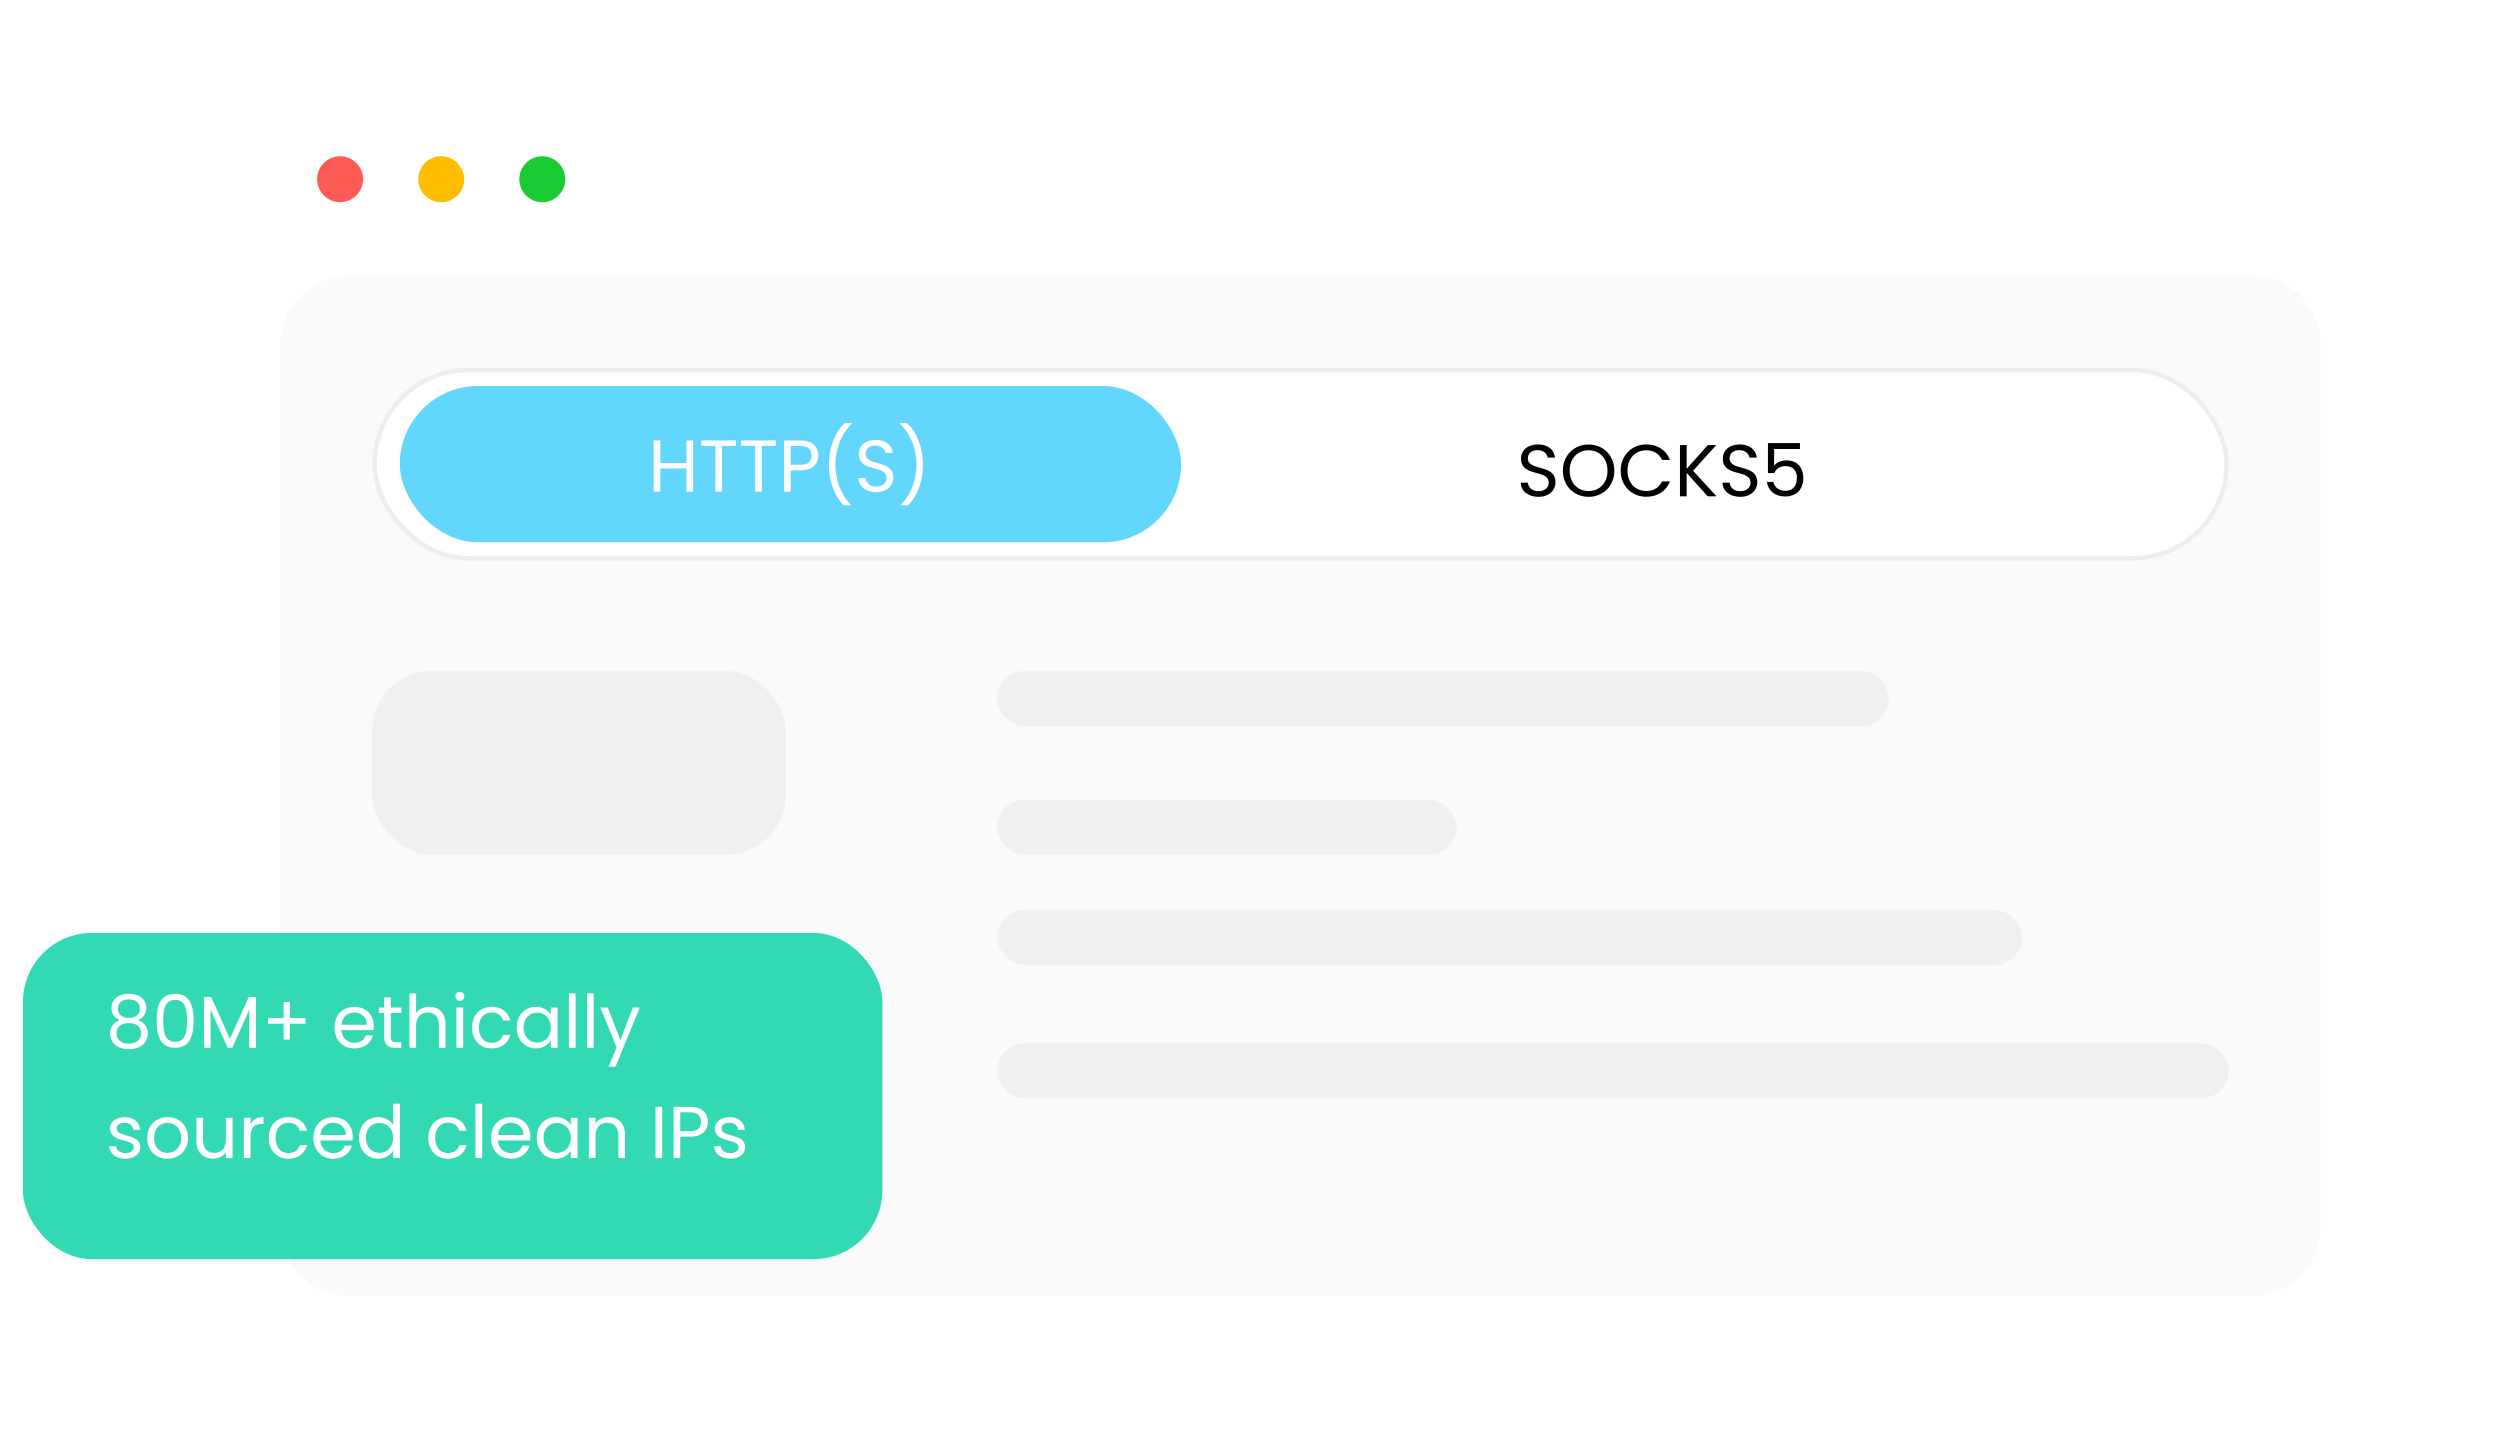 <svg width="544" height="314" viewBox="0 0 544 314" fill="none" xmlns="http://www.w3.org/2000/svg">
<g id="Group 1252">
<g id="Rectangle 918" filter="url(#filter0_d_2631_24336)">
<path d="M44 32C44 23.716 50.716 17 59 17H507C515.284 17 522 23.716 522 32V282C522 290.284 515.284 297 507 297H59C50.716 297 44 290.284 44 282V32Z" fill="white"/>
</g>
<path id="Rectangle 919" d="M61 75C61 66.716 67.716 60 76 60H490C498.284 60 505 66.716 505 75V267C505 275.284 498.284 282 490 282H76C67.716 282 61 275.284 61 267V75Z" fill="#FAFAFA"/>
<circle id="Ellipse 817" cx="74" cy="39" r="5" fill="#FE5B57"/>
<circle id="Ellipse 818" cx="96" cy="39" r="5" fill="#FFBD00"/>
<circle id="Ellipse 819" cx="118" cy="39" r="5" fill="#19CB33"/>
<rect id="Rectangle 916" x="81.5" y="80.5" width="403" height="41" rx="20.5" fill="white" stroke="#EEEEEE"/>
<rect id="Rectangle 917" x="87" y="84" width="170" height="34" rx="17" fill="#63D6FD"/>
<path id="HTTP(S)" d="M149.368 107V101.944H143.688V107H142.232V95.848H143.688V100.744H149.368V95.848H150.824V107H149.368ZM152.607 97.032V95.848H160.159V97.032H157.119V107H155.663V97.032H152.607ZM161.263 97.032V95.848H168.815V97.032H165.775V107H164.319V97.032H161.263ZM172.063 101.144H174.207C175.871 101.144 176.575 100.36 176.575 99.112C176.575 97.816 175.871 97.048 174.207 97.048H172.063V101.144ZM178.063 99.112C178.063 100.808 176.975 102.344 174.207 102.344H172.063V107H170.607V95.848H174.207C176.831 95.848 178.063 97.288 178.063 99.112ZM185.137 109.976H183.617C181.585 107.976 180.369 104.744 180.369 101.144C180.369 97.528 181.585 94.152 183.857 92.056H185.377V92.2C182.913 94.52 181.777 97.88 181.777 101.144C181.777 104.392 182.913 107.544 185.137 109.832V109.976ZM194.386 103.96C194.386 105.544 193.09 107.112 190.674 107.112C188.434 107.112 186.85 105.864 186.818 104.024H188.37C188.466 104.952 189.122 105.88 190.674 105.88C192.082 105.88 192.914 105.08 192.914 104.024C192.914 101.016 186.882 102.936 186.882 98.792C186.882 96.952 188.37 95.704 190.578 95.704C192.706 95.704 194.098 96.872 194.274 98.568H192.674C192.578 97.816 191.874 96.968 190.514 96.952C189.314 96.92 188.37 97.544 188.37 98.744C188.37 101.624 194.386 99.832 194.386 103.96ZM196.065 109.976V109.832C198.289 107.544 199.425 104.392 199.425 101.144C199.425 97.88 198.289 94.52 195.825 92.2V92.056H197.345C199.617 94.152 200.833 97.528 200.833 101.144C200.833 104.744 199.617 107.976 197.585 109.976H196.065Z" fill="white"/>
<path id="SOCKS5" d="M338.48 104.96C338.48 106.544 337.184 108.112 334.768 108.112C332.528 108.112 330.944 106.864 330.912 105.024H332.464C332.56 105.952 333.216 106.88 334.768 106.88C336.176 106.88 337.008 106.08 337.008 105.024C337.008 102.016 330.976 103.936 330.976 99.792C330.976 97.952 332.464 96.704 334.672 96.704C336.8 96.704 338.192 97.872 338.368 99.568H336.768C336.672 98.816 335.968 97.968 334.608 97.952C333.408 97.92 332.464 98.544 332.464 99.744C332.464 102.624 338.48 100.832 338.48 104.96ZM351.279 102.416C351.279 105.76 348.831 108.112 345.679 108.112C342.543 108.112 340.079 105.76 340.079 102.416C340.079 99.072 342.543 96.72 345.679 96.72C348.831 96.72 351.279 99.072 351.279 102.416ZM341.567 102.416C341.567 105.136 343.327 106.848 345.679 106.848C348.031 106.848 349.791 105.136 349.791 102.416C349.791 99.68 348.031 97.984 345.679 97.984C343.327 97.984 341.567 99.68 341.567 102.416ZM352.657 102.416C352.657 99.072 355.105 96.704 358.225 96.704C360.641 96.704 362.561 97.92 363.393 100.08H361.649C361.041 98.736 359.857 97.984 358.225 97.984C355.889 97.984 354.145 99.68 354.145 102.416C354.145 105.136 355.889 106.832 358.225 106.832C359.857 106.832 361.041 106.08 361.649 104.752H363.393C362.561 106.896 360.641 108.096 358.225 108.096C355.105 108.096 352.657 105.76 352.657 102.416ZM371.608 108L367.016 102.912V108H365.56V96.848H367.016V102.016L371.624 96.848H373.464L368.408 102.432L373.512 108H371.608ZM382.386 104.96C382.386 106.544 381.09 108.112 378.674 108.112C376.434 108.112 374.85 106.864 374.818 105.024H376.37C376.466 105.952 377.122 106.88 378.674 106.88C380.082 106.88 380.914 106.08 380.914 105.024C380.914 102.016 374.882 103.936 374.882 99.792C374.882 97.952 376.37 96.704 378.578 96.704C380.706 96.704 382.098 97.872 382.274 99.568H380.674C380.578 98.816 379.874 97.968 378.514 97.952C377.314 97.92 376.37 98.544 376.37 99.744C376.37 102.624 382.386 100.832 382.386 104.96ZM384.705 96.416H391.665V97.696H386.049V101.344C386.529 100.688 387.553 100.176 388.689 100.176C391.505 100.176 392.401 102.208 392.401 104C392.401 106.24 391.153 108.032 388.449 108.032C386.145 108.032 384.753 106.736 384.465 104.864H385.889C386.161 106.08 387.105 106.8 388.465 106.8C390.225 106.8 391.009 105.616 391.009 104.032C391.009 102.384 390.161 101.424 388.481 101.424C387.313 101.424 386.465 102.032 386.081 102.944H384.705V96.416Z" fill="black"/>
<rect id="Rectangle 185" x="217" y="146" width="194" height="12" rx="6" fill="#F0F0F0"/>
<rect id="Rectangle 187" x="217" y="174" width="100" height="12" rx="6" fill="#F0F0F0"/>
<rect id="Rectangle 190" x="217" y="198" width="223" height="12" rx="6" fill="#F0F0F0"/>
<rect id="Rectangle 191" x="217" y="227" width="268" height="12" rx="6" fill="#F0F0F0"/>
<rect id="Rectangle 184" x="81" y="146" width="90" height="40" rx="13" fill="#F0F0F0"/>
<g id="Rectangle 197" filter="url(#filter1_d_2631_24336)">
<rect y="198" width="187" height="71" rx="15" fill="#32D9B2"/>
</g>
<path id="80M+ ethically sourced clean IPs" d="M26.104 221.984C24.92 221.52 24.248 220.624 24.248 219.328C24.248 217.632 25.528 216.256 28.04 216.256C30.552 216.256 31.848 217.648 31.848 219.328C31.848 220.576 31.128 221.536 29.992 221.984C31.304 222.384 32.152 223.44 32.152 224.88C32.152 226.976 30.488 228.32 28.04 228.32C25.608 228.32 23.96 226.976 23.96 224.88C23.96 223.424 24.808 222.368 26.104 221.984ZM28.04 221.504C29.464 221.504 30.44 220.704 30.44 219.504C30.44 218.176 29.496 217.472 28.04 217.472C26.616 217.472 25.656 218.16 25.656 219.52C25.656 220.72 26.632 221.504 28.04 221.504ZM28.04 222.624C26.552 222.624 25.352 223.296 25.352 224.832C25.352 226.192 26.392 227.104 28.04 227.104C29.688 227.104 30.712 226.176 30.712 224.832C30.712 223.344 29.56 222.624 28.04 222.624ZM34.086 222.096C34.086 218.784 34.918 216.256 38.118 216.256C41.302 216.256 42.134 218.784 42.134 222.096C42.134 225.456 41.302 228 38.118 228C34.918 228 34.086 225.456 34.086 222.096ZM40.694 222.096C40.694 219.696 40.39 217.584 38.118 217.584C35.83 217.584 35.526 219.696 35.526 222.096C35.526 224.592 35.83 226.672 38.118 226.672C40.39 226.672 40.694 224.592 40.694 222.096ZM44.373 228V216.928H45.941L50.037 226.08L54.133 216.928H55.685V228H54.229V219.744L50.549 228H49.525L45.829 219.728V228H44.373ZM61.706 218.064H63.066V221.536H66.474V222.768H63.066V226.224H61.706V222.768H58.314V221.536H61.706V218.064ZM77.069 220.32C75.645 220.32 74.461 221.264 74.301 222.976H79.837C79.853 221.264 78.573 220.32 77.069 220.32ZM81.165 225.296C80.717 226.896 79.309 228.144 77.133 228.144C74.637 228.144 72.797 226.384 72.797 223.6C72.797 220.832 74.573 219.088 77.133 219.088C79.677 219.088 81.341 220.88 81.341 223.28C81.341 223.6 81.325 223.856 81.293 224.16H74.285C74.397 225.936 75.645 226.912 77.133 226.912C78.445 226.912 79.277 226.24 79.597 225.296H81.165ZM83.583 225.6V220.432H82.447V219.232H83.583V217.024H85.039V219.232H87.327V220.432H85.039V225.6C85.039 226.464 85.359 226.768 86.255 226.768H87.327V228H86.015C84.463 228 83.583 227.36 83.583 225.6ZM89.091 228V216.16H90.547V220.496C91.123 219.568 92.211 219.072 93.443 219.072C95.395 219.072 96.947 220.32 96.947 222.832V228H95.507V223.04C95.507 221.248 94.531 220.336 93.059 220.336C91.571 220.336 90.547 221.264 90.547 223.152V228H89.091ZM99.326 228V219.232H100.782V228H99.326ZM100.078 217.808C99.518 217.808 99.086 217.376 99.086 216.816C99.086 216.256 99.518 215.824 100.078 215.824C100.606 215.824 101.038 216.256 101.038 216.816C101.038 217.376 100.606 217.808 100.078 217.808ZM102.719 223.6C102.719 220.848 104.495 219.088 106.991 219.088C109.167 219.088 110.591 220.208 111.039 222.048H109.471C109.167 220.992 108.287 220.32 106.991 220.32C105.391 220.32 104.207 221.456 104.207 223.6C104.207 225.776 105.391 226.912 106.991 226.912C108.287 226.912 109.151 226.288 109.471 225.184H111.039C110.591 226.928 109.167 228.144 106.991 228.144C104.495 228.144 102.719 226.384 102.719 223.6ZM112.438 223.584C112.438 220.848 114.246 219.088 116.598 219.088C118.23 219.088 119.35 219.92 119.862 220.832V219.232H121.334V228H119.862V226.368C119.334 227.312 118.198 228.144 116.582 228.144C114.246 228.144 112.438 226.304 112.438 223.584ZM119.862 223.6C119.862 221.568 118.486 220.352 116.886 220.352C115.286 220.352 113.926 221.52 113.926 223.584C113.926 225.648 115.286 226.864 116.886 226.864C118.486 226.864 119.862 225.664 119.862 223.6ZM123.795 228V216.16H125.251V228H123.795ZM127.732 228V216.16H129.188V228H127.732ZM134.998 226.336L137.718 219.232H139.222L133.942 232.128H132.438L134.166 227.904L130.63 219.232H132.246L134.998 226.336ZM30.536 249.616C30.536 251.056 29.272 252.144 27.336 252.144C25.288 252.144 23.848 251.024 23.752 249.424H25.256C25.336 250.272 26.088 250.912 27.32 250.912C28.472 250.912 29.112 250.336 29.112 249.616C29.112 247.664 23.928 248.8 23.928 245.536C23.928 244.192 25.192 243.088 27.144 243.088C29.08 243.088 30.36 244.128 30.456 245.84H29C28.936 244.96 28.264 244.32 27.096 244.32C26.024 244.32 25.384 244.832 25.384 245.536C25.384 247.616 30.472 246.48 30.536 249.616ZM40.911 247.6C40.911 250.384 38.911 252.144 36.415 252.144C33.935 252.144 32.047 250.384 32.047 247.6C32.047 244.832 33.999 243.088 36.479 243.088C38.975 243.088 40.911 244.832 40.911 247.6ZM33.535 247.6C33.535 249.824 34.895 250.864 36.415 250.864C37.935 250.864 39.423 249.824 39.423 247.6C39.423 245.392 37.967 244.352 36.463 244.352C34.927 244.352 33.535 245.392 33.535 247.6ZM50.602 243.232V252H49.146V250.704C48.586 251.616 47.514 252.128 46.346 252.128C44.33 252.128 42.746 250.88 42.746 248.368V243.232H44.186V248.176C44.186 249.952 45.162 250.864 46.634 250.864C48.138 250.864 49.146 249.936 49.146 248.048V243.232H50.602ZM54.516 247.232V252H53.06V243.232H54.516V244.656C55.012 243.68 55.956 243.072 57.348 243.072V244.576H56.964C55.572 244.576 54.516 245.2 54.516 247.232ZM58.485 247.6C58.485 244.848 60.261 243.088 62.757 243.088C64.933 243.088 66.357 244.208 66.805 246.048H65.237C64.933 244.992 64.053 244.32 62.757 244.32C61.157 244.32 59.973 245.456 59.973 247.6C59.973 249.776 61.157 250.912 62.757 250.912C64.053 250.912 64.917 250.288 65.237 249.184H66.805C66.357 250.928 64.933 252.144 62.757 252.144C60.261 252.144 58.485 250.384 58.485 247.6ZM72.476 244.32C71.052 244.32 69.868 245.264 69.708 246.976H75.244C75.26 245.264 73.98 244.32 72.476 244.32ZM76.572 249.296C76.124 250.896 74.716 252.144 72.54 252.144C70.044 252.144 68.204 250.384 68.204 247.6C68.204 244.832 69.98 243.088 72.54 243.088C75.084 243.088 76.748 244.88 76.748 247.28C76.748 247.6 76.732 247.856 76.7 248.16H69.692C69.804 249.936 71.052 250.912 72.54 250.912C73.852 250.912 74.684 250.24 75.004 249.296H76.572ZM78.126 247.584C78.126 244.848 79.933 243.088 82.302 243.088C83.677 243.088 84.942 243.792 85.549 244.8V240.16H87.022V252H85.549V250.352C85.022 251.328 83.885 252.144 82.285 252.144C79.933 252.144 78.126 250.304 78.126 247.584ZM85.549 247.6C85.549 245.568 84.174 244.352 82.573 244.352C80.974 244.352 79.614 245.52 79.614 247.584C79.614 249.648 80.974 250.864 82.573 250.864C84.174 250.864 85.549 249.664 85.549 247.6ZM93.204 247.6C93.204 244.848 94.98 243.088 97.476 243.088C99.652 243.088 101.076 244.208 101.524 246.048H99.956C99.652 244.992 98.772 244.32 97.476 244.32C95.876 244.32 94.692 245.456 94.692 247.6C94.692 249.776 95.876 250.912 97.476 250.912C98.772 250.912 99.636 250.288 99.956 249.184H101.524C101.076 250.928 99.652 252.144 97.476 252.144C94.98 252.144 93.204 250.384 93.204 247.6ZM103.466 252V240.16H104.922V252H103.466ZM111.132 244.32C109.708 244.32 108.524 245.264 108.364 246.976H113.9C113.916 245.264 112.636 244.32 111.132 244.32ZM115.228 249.296C114.78 250.896 113.372 252.144 111.196 252.144C108.7 252.144 106.86 250.384 106.86 247.6C106.86 244.832 108.636 243.088 111.196 243.088C113.74 243.088 115.404 244.88 115.404 247.28C115.404 247.6 115.388 247.856 115.356 248.16H108.348C108.46 249.936 109.708 250.912 111.196 250.912C112.508 250.912 113.34 250.24 113.66 249.296H115.228ZM116.782 247.584C116.782 244.848 118.59 243.088 120.942 243.088C122.574 243.088 123.694 243.92 124.206 244.832V243.232H125.678V252H124.206V250.368C123.678 251.312 122.542 252.144 120.926 252.144C118.59 252.144 116.782 250.304 116.782 247.584ZM124.206 247.6C124.206 245.568 122.83 244.352 121.23 244.352C119.63 244.352 118.27 245.52 118.27 247.584C118.27 249.648 119.63 250.864 121.23 250.864C122.83 250.864 124.206 249.664 124.206 247.6ZM134.554 252V247.04C134.554 245.248 133.578 244.336 132.106 244.336C130.618 244.336 129.594 245.264 129.594 247.152V252H128.138V243.232H129.594V244.48C130.17 243.568 131.226 243.072 132.41 243.072C134.442 243.072 135.994 244.32 135.994 246.832V252H134.554ZM142.638 252V240.848H144.094V252H142.638ZM148.032 246.144H150.176C151.84 246.144 152.544 245.36 152.544 244.112C152.544 242.816 151.84 242.048 150.176 242.048H148.032V246.144ZM154.032 244.112C154.032 245.808 152.944 247.344 150.176 247.344H148.032V252H146.576V240.848H150.176C152.8 240.848 154.032 242.288 154.032 244.112ZM162.145 249.616C162.145 251.056 160.881 252.144 158.945 252.144C156.897 252.144 155.457 251.024 155.361 249.424H156.865C156.945 250.272 157.697 250.912 158.929 250.912C160.081 250.912 160.721 250.336 160.721 249.616C160.721 247.664 155.537 248.8 155.537 245.536C155.537 244.192 156.801 243.088 158.753 243.088C160.689 243.088 161.969 244.128 162.065 245.84H160.609C160.545 244.96 159.873 244.32 158.705 244.32C157.633 244.32 156.993 244.832 156.993 245.536C156.993 247.616 162.081 246.48 162.145 249.616Z" fill="white"/>
</g>
<defs>
<filter id="filter0_d_2631_24336" x="24" y="-3" width="518" height="320" filterUnits="userSpaceOnUse" color-interpolation-filters="sRGB">
<feFlood flood-opacity="0" result="BackgroundImageFix"/>
<feColorMatrix in="SourceAlpha" type="matrix" values="0 0 0 0 0 0 0 0 0 0 0 0 0 0 0 0 0 0 127 0" result="hardAlpha"/>
<feOffset/>
<feGaussianBlur stdDeviation="10"/>
<feComposite in2="hardAlpha" operator="out"/>
<feColorMatrix type="matrix" values="0 0 0 0 0 0 0 0 0 0 0 0 0 0 0 0 0 0 0.1 0"/>
<feBlend mode="normal" in2="BackgroundImageFix" result="effect1_dropShadow_2631_24336"/>
<feBlend mode="normal" in="SourceGraphic" in2="effect1_dropShadow_2631_24336" result="shape"/>
</filter>
<filter id="filter1_d_2631_24336" x="-15" y="183" width="227" height="111" filterUnits="userSpaceOnUse" color-interpolation-filters="sRGB">
<feFlood flood-opacity="0" result="BackgroundImageFix"/>
<feColorMatrix in="SourceAlpha" type="matrix" values="0 0 0 0 0 0 0 0 0 0 0 0 0 0 0 0 0 0 127 0" result="hardAlpha"/>
<feOffset dx="5" dy="5"/>
<feGaussianBlur stdDeviation="10"/>
<feComposite in2="hardAlpha" operator="out"/>
<feColorMatrix type="matrix" values="0 0 0 0 0 0 0 0 0 0 0 0 0 0 0 0 0 0 0.11 0"/>
<feBlend mode="normal" in2="BackgroundImageFix" result="effect1_dropShadow_2631_24336"/>
<feBlend mode="normal" in="SourceGraphic" in2="effect1_dropShadow_2631_24336" result="shape"/>
</filter>
</defs>
</svg>
